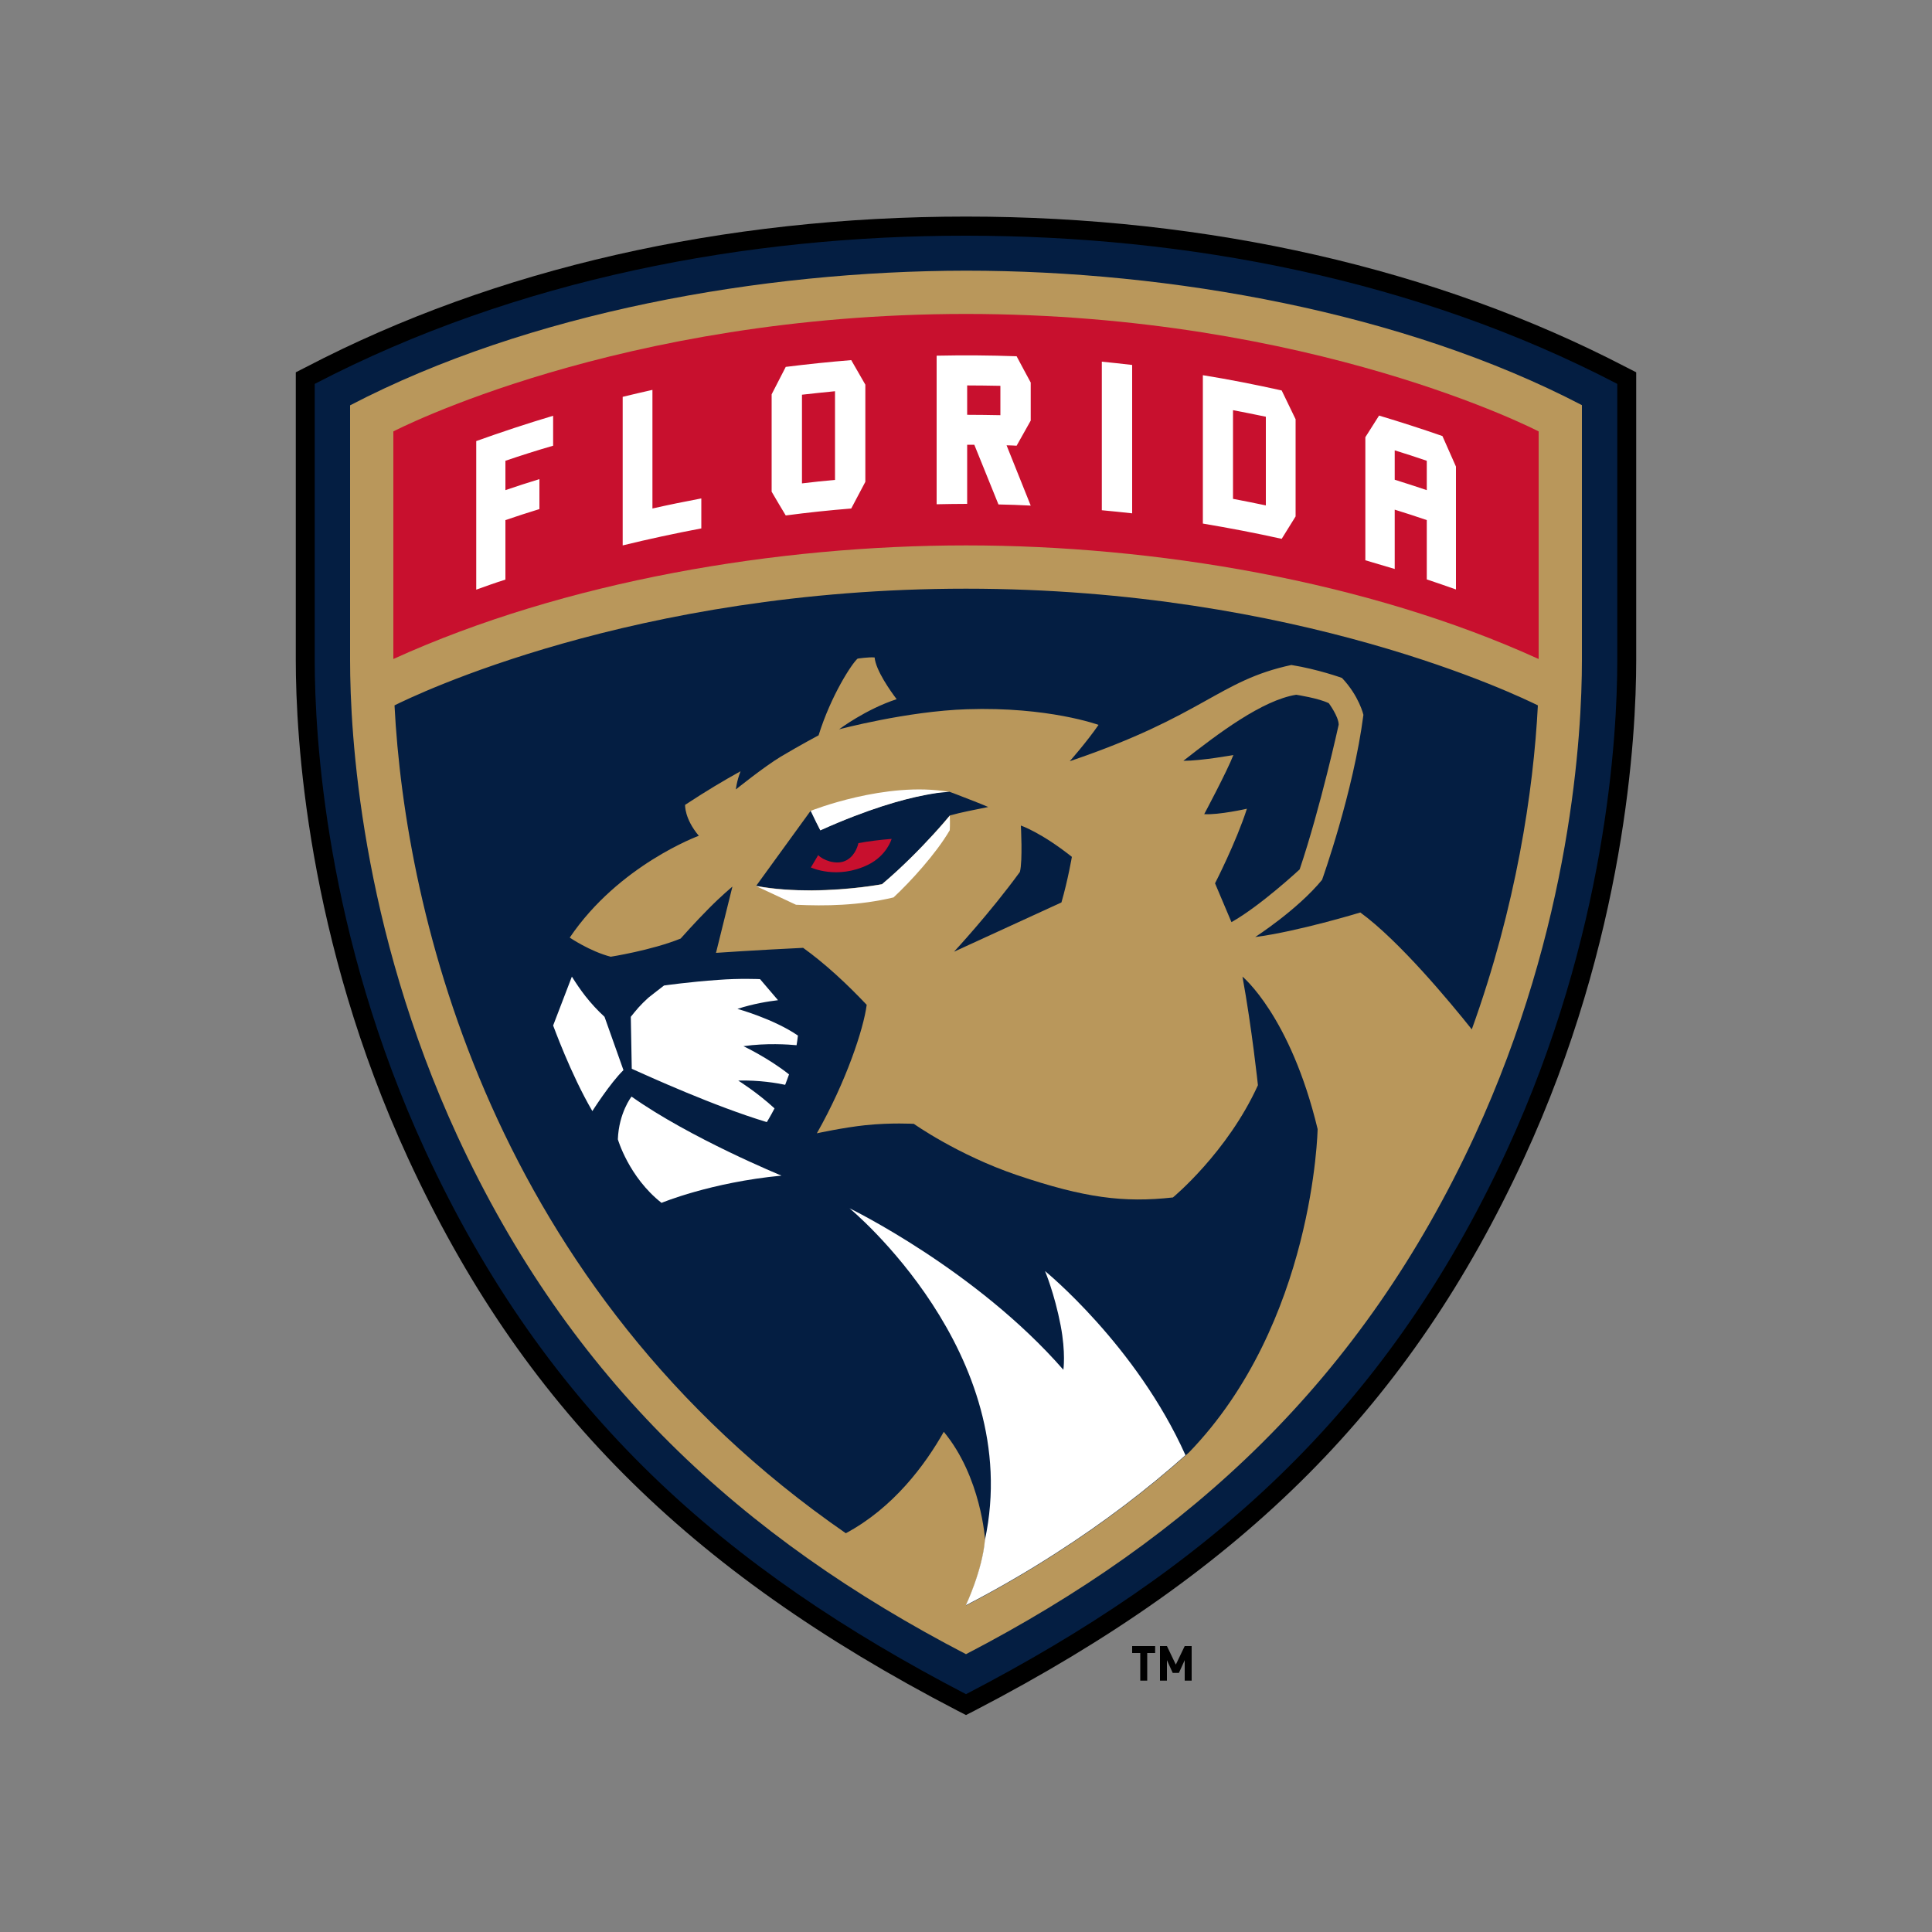 <?xml version="1.0" encoding="utf-8"?>
<!-- Generator: Adobe Illustrator 24.2.0, SVG Export Plug-In . SVG Version: 6.00 Build 0)  -->
<svg version="1.1" id="katman_1" xmlns="http://www.w3.org/2000/svg" xmlns:xlink="http://www.w3.org/1999/xlink" x="0px" y="0px"
	 viewBox="0 0 1000 1000" style="enable-background:new 0 0 1000 1000;" xml:space="preserve">
<rect x="0" y="0" width="1000" height="1000" fill="#808080" stroke="none"/>
<style type="text/css">
	.st0{fill:#041E42;}
	.st1{fill:#B9975B;}
	.st2{fill:#FFFFFF;}
	.st3{fill:#C8102E;}
</style>
<g>
	<path d="M593.8,855.6v14.3h-3.6v-14.3H586V852h11.9v3.6H593.8z M613.2,869.9v-10.6l-3,6.6H607l-3-6.6v10.6h-3.6V852h3.6l4.6,9.6
		l4.6-9.6h3.6v17.9H613.2z M841.6,190c-97.8-50.9-216-77.9-341.6-77.9c-125.7,0-243.8,26.9-341.6,77.9l-5.3,2.7v149
		c0,39.7,5.7,144.2,58.1,257.8c58.8,127.5,143.9,213,284.3,285.9l4.5,2.3l4.5-2.3c140.4-72.9,225.4-158.4,284.3-285.9
		c52.4-113.6,58.1-218.2,58.1-257.8v-149L841.6,190z M841.6,190"/>
	<path class="st0" d="M162.9,198.7v143.1c0,39,5.6,141.9,57.2,253.7c63,136.5,155.6,216.8,279.9,281.4
		c123.2-64,216.5-144,279.9-281.4c51.6-111.9,57.2-214.7,57.2-253.7V198.7c-104.2-54.3-223.4-76.7-337.1-76.7
		C387.3,121.9,267.8,144.1,162.9,198.7L162.9,198.7z M162.9,198.7"/>
	<path class="st1" d="M181.2,209.8v132c0,37.8,5.4,137.5,55.5,246.1C295.3,714.7,384.1,796,500,856.2
		c116.4-60.5,204.9-142,263.3-268.4c50.1-108.6,55.5-208.2,55.5-246.1v-132c-92.3-48.1-213.1-69.6-318.8-69.6
		C393.9,140.2,273.3,161.8,181.2,209.8L181.2,209.8z M181.2,209.8"/>
	<path class="st0" d="M637.4,477.3c15.1-8.5,35.3-27.3,35.3-27.3c10.8-32,20.2-74.9,20.2-74.9c0-4.2-5.1-11.1-5.1-11.1
		c-5.1-2.6-16.9-4.4-16.9-4.4c-17.5,2.8-40.2,19.9-58.4,34.2c9.4,0,25.9-3,25.9-3c-3.3,8.5-15.1,30.6-15.1,30.6
		c7.5,0.5,22.1-2.8,22.1-2.8c-5.6,17.4-16.5,38.6-16.5,38.6L637.4,477.3z M511.5,417.7c-2.4-1-4.7-2-7.1-2.9c-7-2.8-13-5-13-5
		s-1.4,0-4.3,0.3c-0.7,0.1-1.5,0.2-2.4,0.3c-2.1,0.3-4.2,0.7-6.3,1.1c-11.1,2.2-29.1,7.1-53.8,18.2l-2.1-4.4l-2.8-5.8l-28.3,39
		c9.6,1.8,19.6,2.4,28.8,2.3c20.2-0.1,36.4-3.2,36.4-3.2c10.6-8.9,19.9-18.5,26.3-25.5c2.1-2.3,3.9-4.4,5.3-6c1.9-2.2,3.1-3.6,3.4-4
		C498.1,420.3,503.3,419.4,511.5,417.7L511.5,417.7z M554.8,443.5c-16-12.7-26.4-16.2-26.4-16.2s1,18.2-0.5,24
		c-15.5,21.3-34.1,41.3-34.1,41.3l55.6-25.5C552.8,455.3,554.8,443.5,554.8,443.5L554.8,443.5z M554.8,443.5"/>
	<path class="st0" d="M500,304.7c-172.3,0-286.6,55.8-295.8,60.4c5.5,107.5,50,301.7,233.6,428.5c24.6-13.2,41-35.3,50.7-52.5
		c19.4,23.4,21.4,56.1,21.4,56.1c-1.4,16-9.9,33.8-9.9,33.8c16-8.3,31.6-17.3,46.8-27.1c24.6-15.8,46.8-32.7,66.9-50.6v0
		c0.6-0.5,1.1-1,1.7-1.5c64.8-67,66.6-167.4,66.6-167.4c-14.1-58.6-38.9-78.9-38.9-78.9c4.9,26.8,8,56.2,8,56.2
		c-15.8,34.8-44,58.1-44,58.1c-25.4,2.8-45.6,0.3-80.8-11.6c-30.6-10.4-53.3-26.5-53.3-26.5s-11.6-0.7-25.1,0.7
		c-11.4,1.2-25.1,4.2-25.1,4.2c15.2-26.8,24.2-54.1,25.8-66.5c-10.3-10.9-21.5-21.3-32.9-29.5c-25.1,1.2-45.1,2.6-45.1,2.6l8.5-34.3
		c0,0-5.8,4.8-12.2,11.3c-6.9,6.9-14.6,15.6-14.6,15.6c-15.1,6.1-36.2,9.4-36.2,9.4c-10.8-2.8-21.2-9.9-21.2-9.9
		c25.4-37.6,66.8-52.7,66.8-52.7c-7.5-8.9-7.1-16-7.1-16c10.6-7,20.2-12.7,28.7-17.4c-2.1,5.5-2.4,9.4-2.4,9.4s14.5-11.7,23.3-17
		c9.9-5.9,19.5-11,19.5-11c6.4-20.6,17.3-37.3,20.2-39.7c0,0,5.8-0.9,8.8-0.6c0.6,6.7,8.3,17.5,11.4,21.6
		c-16,5.2-29.8,15.6-29.8,15.6s35.1-9.4,66.2-10.4c42.1-1.4,68.1,8.1,68.1,8.1c-6.3,9.1-14.9,18.8-14.9,18.8
		c69.7-23.6,76.9-41.7,114.7-49.8c13.8,2.2,26.2,6.7,26.2,6.7c8.9,9.4,11.1,19.1,11.1,19.1c-5.2,40.2-21.4,85.4-21.4,85.4
		c-12.7,15.5-34.6,29.6-34.6,29.6c21.9-2.8,54.4-12.7,54.4-12.7c20.2,14.7,46.7,46.7,57.7,60.5c22.9-63.5,31.9-123.1,34.2-167.7
		C786.6,360.5,672.3,304.7,500,304.7L500,304.7z M500,304.7"/>
	<path class="st2" d="M306.6,575.1c0,0,9.2-14.5,16.1-21.2l-9.8-27.6c-3.7-3.4-6.9-6.9-9.9-10.7c-2.5-3.2-4.8-6.6-7-10.1l-9.7,25.3
		C286.4,530.9,295.3,555.8,306.6,575.1L306.6,575.1z M319.8,589.7c0,0,5.6,19.5,22.6,32.9c0,0,25.4-10.6,62.1-14.1
		c0,0-47.1-19.3-77.6-40.9C326.8,567.6,320.3,576.1,319.8,589.7L319.8,589.7z M456.5,457.7c0,0-16.2,3.1-36.4,3.2
		c-9.2,0-19.1-0.5-28.8-2.3l20.7,9.7c14.9,0.7,32.5,0.5,50.5-3.8c8.6-8,22-22.6,29.1-34.8c0,0,0.2-3.3,0-7.5c-0.3,0.4-1.5,1.8-3.4,4
		c-1.8,2-3.5,4-5.4,6C476.4,439.2,467,448.8,456.5,457.7L456.5,457.7z M396.9,580.8c0,0,1.7-2.7,4-7.1c-9-8.3-18.8-14.4-18.8-14.4
		c10.8-0.3,20.1,1.3,24.3,2.2c0.7-1.7,1.3-3.6,2-5.4c-10.7-8.5-23.6-14.6-23.6-14.6c11.8-1.7,23.4-0.9,27.5-0.5
		c0.3-1.7,0.5-3.3,0.7-5c-12.7-8.7-31.3-13.8-31.3-13.8c8.3-2.7,16-3.9,21-4.5l-9.3-10.9c0,0-10.5-0.5-21.8,0.4
		c-14.6,1-27.9,2.9-27.9,2.9c-2.2,1.7-5.6,4.3-8.1,6.3c-4.5,4.1-6.2,6.3-9.1,9.9l0.5,26.9C335.7,557.1,369.7,572.6,396.9,580.8
		L396.9,580.8z M540.9,657.9c0,0,4.9,11.6,8.1,28.2c2.7,14.2,1.4,22.9,1.4,22.9c-45.2-51.8-110.7-83.6-110.7-83.6
		s90.8,74.8,70.1,171.7c-1.4,16-9.9,33.8-9.9,33.8c16-8.3,31.6-17.3,46.8-27.1c24.6-15.8,46.8-32.7,66.9-50.6
		C588.1,696.3,540.9,657.9,540.9,657.9L540.9,657.9z M424.6,429.8c24.7-11.1,42.8-16.1,53.8-18.2c2.1-0.4,4.2-0.8,6.3-1.1
		c0.8-0.1,1.6-0.2,2.4-0.3c2.8-0.3,4.3-0.3,4.3-0.3h0c-32.8-5.8-71.8,9.8-71.8,9.8l2.8,5.8L424.6,429.8z M424.6,429.8"/>
	<path class="st3" d="M437.2,445.7c-4.8,2-11.4-0.6-13.7-3.1c-1.8,3-3.8,6.4-3.8,6.4s13.6,6.4,29.6-1.4c9.8-4.8,12.2-13.4,12.2-13.4
		c-6,0.5-11.9,1.2-17.2,2.2C443.8,438.8,441.9,443.8,437.2,445.7L437.2,445.7z M203.6,341.1c88.8-40.4,198.7-58.8,296.4-58.8
		c97.4,0,207.5,18.3,296.4,58.8V223.3c0,0-116.7-60.8-296.4-60.8s-296.4,60.8-296.4,60.8V341.1z M203.6,341.1"/>
	<path class="st2" d="M362.9,258c-8.4,1.6-16.9,3.3-25.2,5.2v-61.4c-5.1,1.1-10.3,2.4-15.4,3.6v76.9c13.5-3.3,27-6.2,40.7-8.8V258z
		 M500.6,230.2c1.3,0,2.5,0,3.7,0c4.2,10.3,8.3,20.5,12.5,30.9c5.6,0.1,11.2,0.3,16.7,0.6c-4.2-10.4-8.3-20.8-12.5-31.2
		c1.7,0,3.4,0.1,5.2,0.2c2.4-4.3,4.9-8.7,7.3-13V198c-2.4-4.5-4.9-9-7.3-13.6c-13.8-0.5-27.6-0.6-41.4-0.3c0,25.6,0,51.3,0,76.9
		c5.3-0.1,10.5-0.2,15.8-0.2V230.2z M500.6,199.5c5.7,0,11.5,0.1,17.2,0.2v15.2c-5.7-0.1-11.5-0.2-17.2-0.2V199.5L500.6,199.5z
		 M261.6,269.2c5.9-2,11.7-3.9,17.6-5.7V248c-5.9,1.8-11.8,3.7-17.6,5.7v-15.2c8.2-2.8,16.4-5.4,24.7-7.8v-15.5
		c-13.4,4-26.7,8.4-39.8,13.1c0,25.6,0,51.3,0,76.9c5-1.8,10-3.6,15.1-5.2V269.2z M721.9,263.8c5.5,1.7,11.1,3.5,16.6,5.4v30.7
		c5,1.7,10.1,3.4,15.1,5.2v-63.6c-2.3-5.3-4.7-10.5-7-15.8c-10.9-3.8-21.8-7.3-32.8-10.6c-2.4,3.7-4.7,7.5-7.1,11.2V290
		c5.1,1.5,10.2,3,15.2,4.5V263.8z M721.9,233.1c5.5,1.7,11.1,3.5,16.6,5.4v15.2c-5.5-1.9-11-3.6-16.6-5.4V233.1z M440.6,263.2
		c2.4-4.6,4.9-9.2,7.3-13.8v-50.3c-2.4-4.2-4.9-8.5-7.3-12.7c-11.3,0.9-22.6,2.1-33.9,3.5c-2.4,4.7-4.9,9.5-7.3,14.2v50.4
		c2.4,4.1,4.8,8.2,7.3,12.3C418,265.3,429.3,264.1,440.6,263.2L440.6,263.2z M415.1,204.3c5.7-0.7,11.4-1.2,17.1-1.8v45.9
		c-5.7,0.5-11.4,1.1-17.1,1.8V204.3z M586,188.9c-5.2-0.6-10.5-1.2-15.7-1.7v76.9c5.2,0.5,10.5,1,15.7,1.6V188.9z M670.6,267.3V217
		c-2.4-5-4.8-10-7.2-14.9c-13.5-3-27.1-5.7-40.8-7.9V271c13.7,2.3,27.3,4.9,40.8,7.9C665.8,275,668.2,271.2,670.6,267.3L670.6,267.3
		z M655.2,261.6c-5.6-1.2-11.3-2.3-17-3.4v-45.9c5.7,1.1,11.3,2.2,17,3.4V261.6z M655.2,261.6"/>
</g>
</svg>
